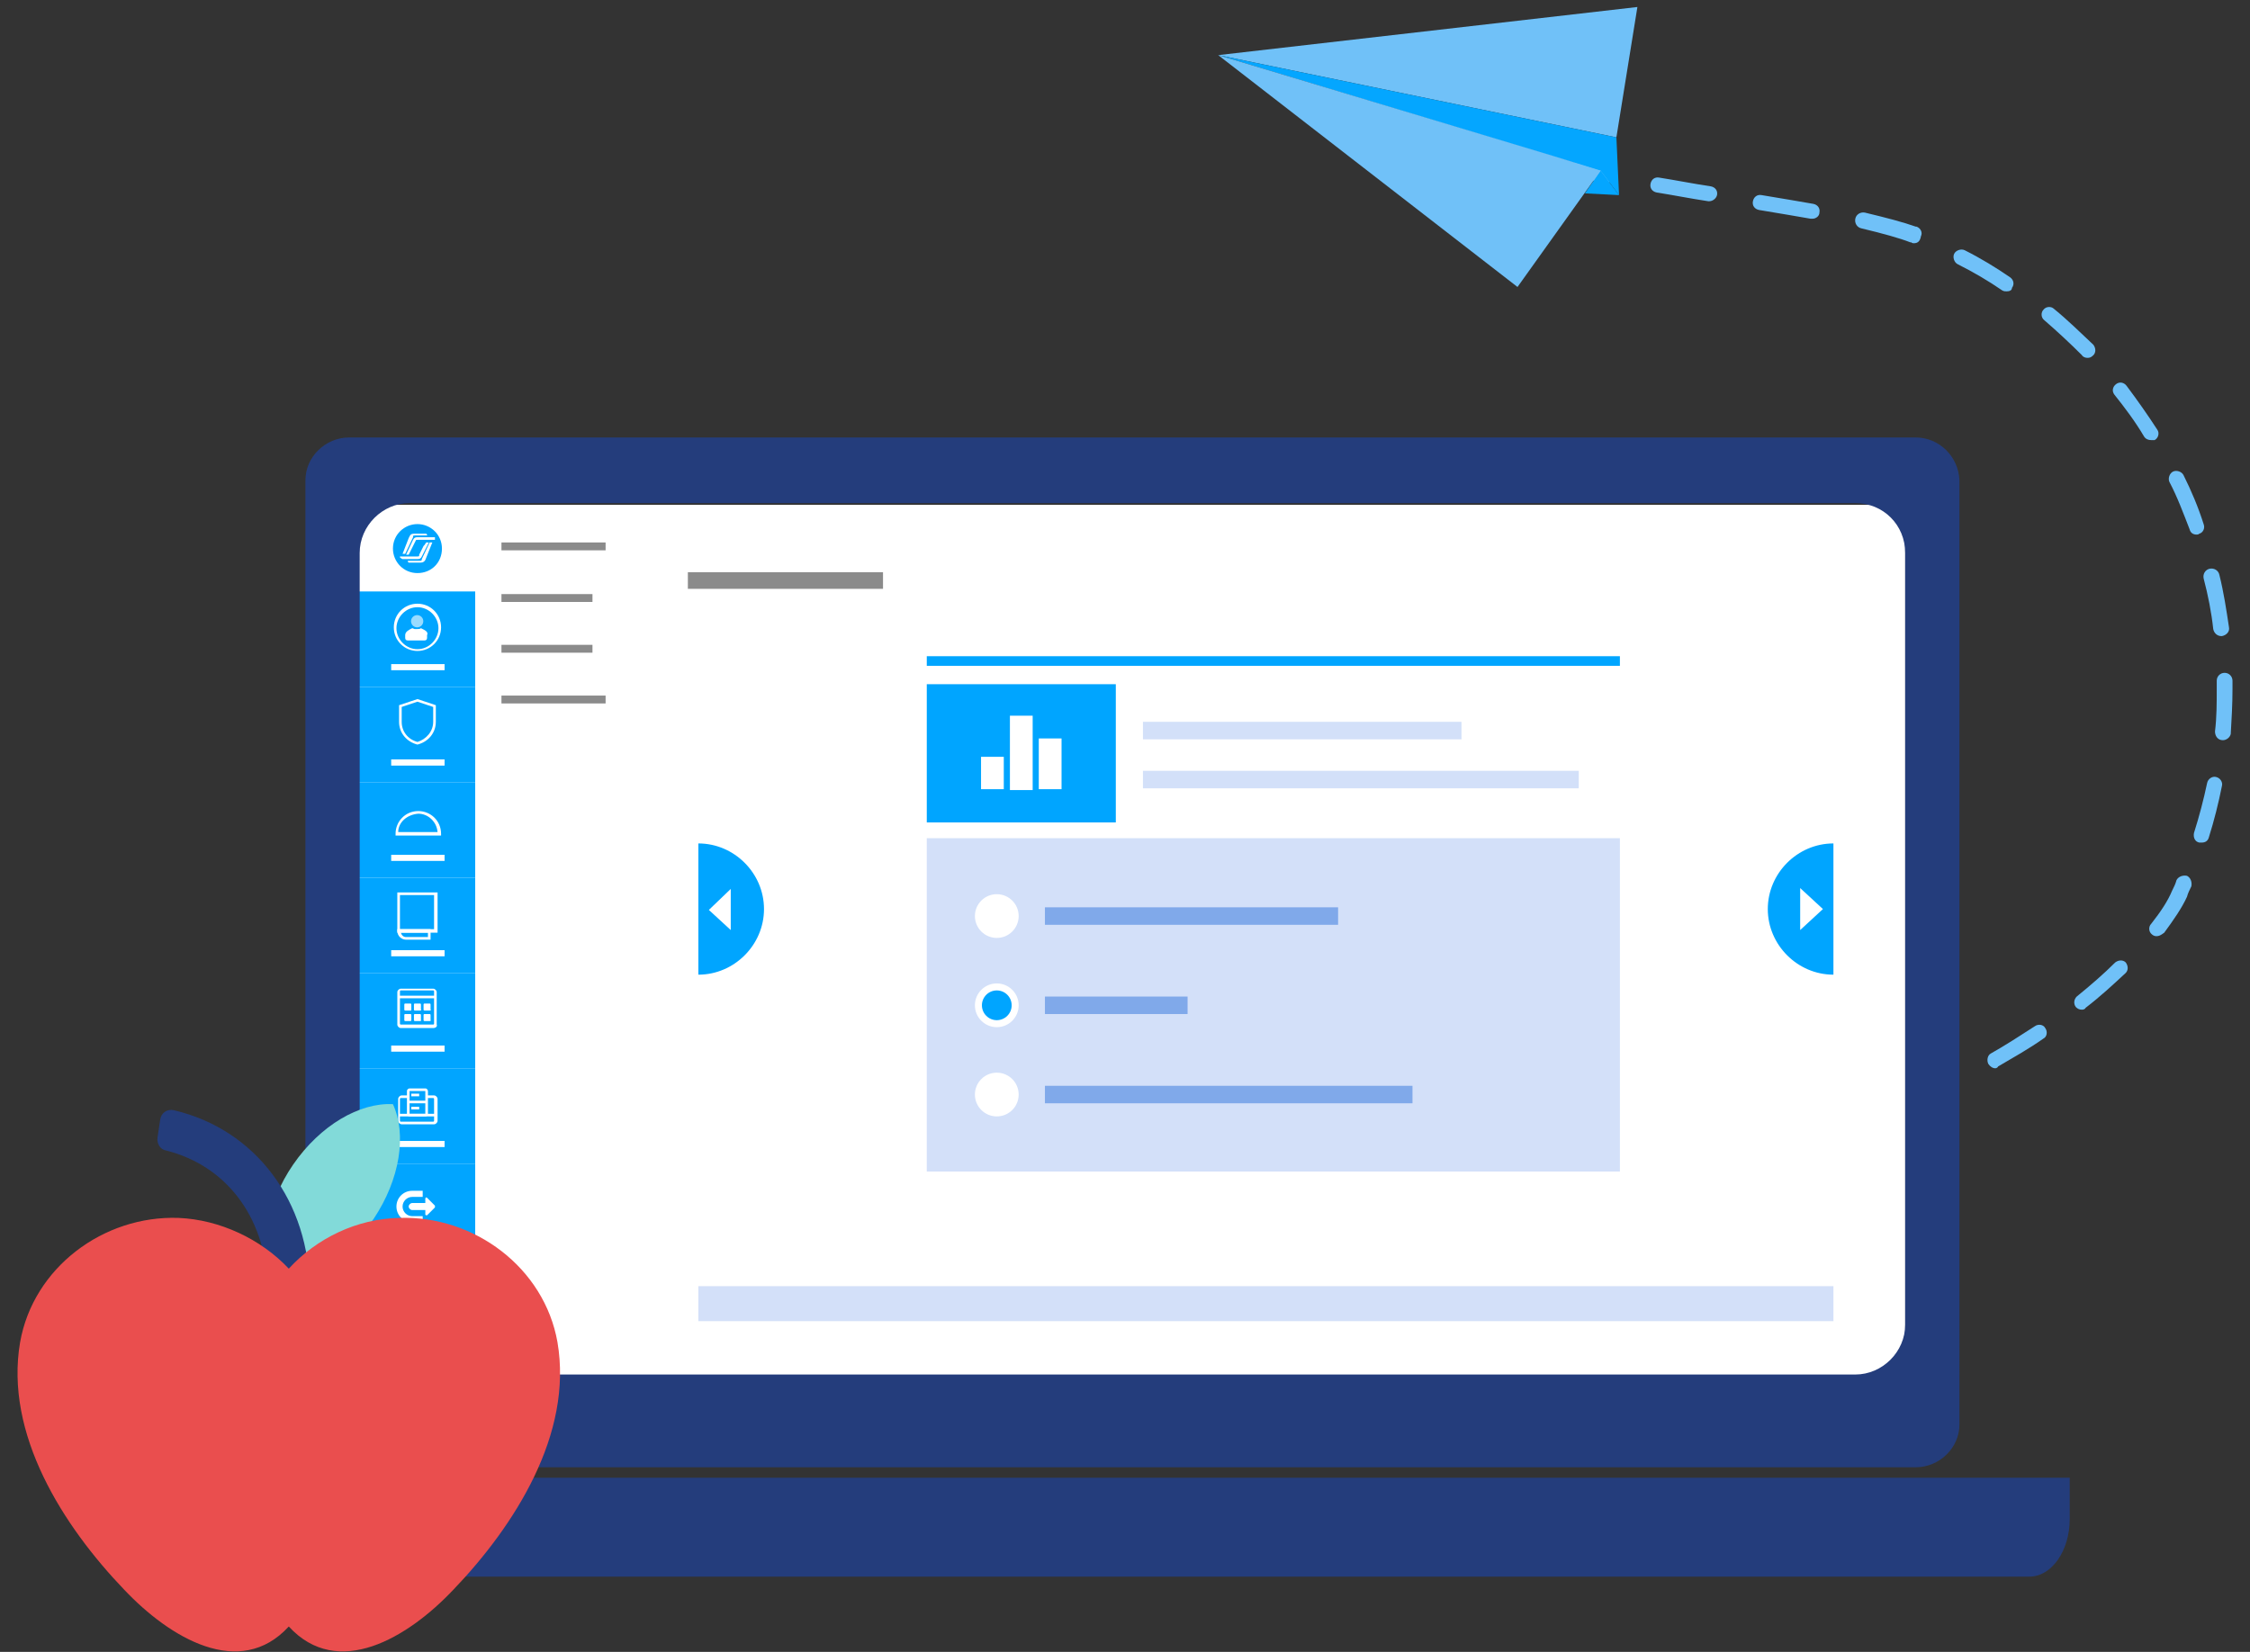 <svg xmlns="http://www.w3.org/2000/svg" xml:space="preserve" id="Capa_1" x="0" y="0" style="enable-background:new 0 0 257.1 188.8" version="1.1" viewBox="0 0 257.1 188.8"><rect x="0" y="0" width="257.1" height="188.8" fill="#333333" stroke="none"/><style>.st0{fill:#70c1f8}.st1{fill:#04a6ff}.st2{fill:#fff}.st4{fill:#01a5ff}.st6{fill:#8b8b8b}.st7{fill:#d3e0f9}.st8{fill:#00a5ff}.st9{fill:#80a9ea}.st10{fill:#243d7c}</style><path d="M219.8 125.6c-.4 0-.7-.3-.9-.6-.1-.5.1-1 .6-1.1.8-.2 1.7-.5 2.7-.9.5-.2 1 0 1.1.5.2.5 0 1-.5 1.1-1 .4-2 .7-2.9 1h-.1zM228 122.1c-.3 0-.6-.2-.8-.5-.2-.4-.1-1 .3-1.2 1.6-.9 3.3-2 5-3.1.4-.3 1-.2 1.2.2.3.4.2 1-.2 1.2-1.7 1.2-3.5 2.2-5.2 3.2 0 .1-.2.2-.3.2zm9.9-6.7c-.3 0-.5-.1-.7-.3-.3-.4-.2-.9.1-1.2 1.6-1.3 3.1-2.6 4.4-3.9.4-.3.9-.3 1.2 0 .3.4.3.9 0 1.2-1.4 1.3-2.9 2.7-4.6 4 0 .1-.2.2-.4.2zm8.5-8.4c-.2 0-.4-.1-.5-.2-.4-.3-.4-.9-.1-1.2 1.1-1.4 1.9-2.6 2.4-3.8.2-.4.4-.8.5-1.2.2-.4.7-.6 1.2-.5.4.2.6.7.5 1.2-.2.4-.4.8-.5 1.2-.6 1.3-1.5 2.6-2.6 4.1-.4.3-.6.4-.9.4zm5.2-10.7h-.3c-.5-.1-.7-.6-.6-1.1.6-1.9 1.1-3.8 1.5-5.7.1-.5.6-.8 1-.7.5.1.8.6.7 1-.4 2-.9 4-1.5 5.9-.1.4-.4.6-.8.6zm2.4-11.7s-.1 0 0 0c-.6 0-.9-.5-.9-1 .2-1.6.2-3.3.2-4.9v-.9c0-.5.4-.9.9-.9s.9.4.9.9v1c0 1.7-.1 3.4-.2 5.1-.1.4-.5.7-.9.7zm-.2-11.9c-.4 0-.8-.3-.9-.8-.2-1.9-.6-3.9-1.1-5.8-.1-.5.2-1 .7-1.1.5-.1 1 .2 1.1.7.5 2 .8 4 1.1 6 .1.5-.3.9-.8 1h-.1zM251 61.1c-.4 0-.7-.2-.8-.6-.7-1.8-1.4-3.7-2.3-5.4-.2-.4 0-1 .4-1.2.4-.2 1 0 1.2.4.9 1.8 1.7 3.7 2.3 5.6.2.5-.1 1-.5 1.1-.1.1-.2.1-.3.1zm-5.2-10.8c-.3 0-.6-.1-.8-.4-1-1.7-2.2-3.3-3.4-4.8-.3-.4-.2-.9.2-1.2.4-.3.9-.2 1.2.2 1.2 1.6 2.4 3.3 3.5 5 .3.4.1 1-.3 1.2h-.4zm-7.3-9.4c-.2 0-.5-.1-.6-.3-1.4-1.4-2.8-2.7-4.3-4-.4-.3-.4-.9-.1-1.2.3-.4.9-.4 1.2-.1 1.6 1.3 3 2.7 4.5 4.1.3.4.3.9 0 1.2-.3.3-.5.3-.7.3zm-9.2-7.6c-.2 0-.3 0-.5-.1-1.6-1.1-3.3-2.1-5.1-3-.4-.2-.6-.8-.4-1.2.2-.4.8-.6 1.2-.4 1.8.9 3.6 2 5.2 3.1.4.3.5.8.2 1.2 0 .3-.3.4-.6.4zm-10.6-5.5c-.1 0-.2 0-.3-.1h-.1c-1.3-.5-3.1-1-5.6-1.6-.5-.1-.8-.6-.7-1.1.1-.5.6-.8 1.1-.7 2.5.6 4.4 1.1 5.8 1.6h.1c.5.2.7.7.5 1.1-.1.6-.4.8-.8.8zM207.1 25h-.2c-1.7-.3-3.5-.6-5.9-1-.5-.1-.8-.5-.7-1 .1-.5.5-.8 1-.7 2.4.4 4.2.7 5.9 1 .5.1.8.5.7 1 0 .4-.4.7-.8.7zm-11.8-2h-.1c-2-.3-4-.7-5.9-1-.5-.1-.8-.5-.7-1s.5-.8 1-.7c1.9.3 3.9.7 5.9 1 .5.1.8.5.7 1-.1.4-.5.7-.9.7zM183.5 20.9h-.2c-1.2-.2-2.1-.5-2.9-.7-.5-.1-.7-.6-.6-1.1.1-.5.6-.7 1.1-.6.8.2 1.7.4 2.8.7.5.1.8.6.7 1-.1.5-.5.7-.9.7zM184.7 15.7 187.1.8l-47.9 5.5z" class="st0"/><path d="m139.2 6.3 43.6 13.2h.1l2.1 2.8-.3-6.6z" class="st1"/><path d="m185 22.3-3.9-.2 1.8-2.6z" class="st1"/><path d="m177.4 17.8 5.5 1.7-9.5 13.3-34.2-26.5z" class="st0"/><g id="Laptop_3_"><path d="M40.6 57.7h177.1v107.5H40.6z" class="st2"/><path d="M173.4 72.4c0-.1 0-.1 0 0 0-.1.1-.1 0 0 .1-.1.1-.1 0 0z" style="fill:#fbfbfb"/><path d="M40.5 57.7h13.7v9.9H40.5z" class="st2"/><path d="M47.7 59.9c-1.5 0-2.8 1.2-2.8 2.8 0 1.5 1.2 2.8 2.8 2.8s2.8-1.2 2.8-2.8c0-1.6-1.3-2.8-2.8-2.8zm-1 1.6.1-.2c.1-.2.2-.3.5-.3h1.4l.1.1v.1h-1.4c-.1 0-.2 0-.2.1v.1l-.9 1.9H46l.7-1.8zm-.9 2.3-.1-.1v-.1h2c.1 0 .2 0 .2-.1v-.1l.5-1 .1-.1.2-.3h.3l-.8 1.6c-.1.2-.2.3-.5.3H46c-.1 0-.1-.1-.2-.1zm2.8.2c-.1.2-.3.3-.5.3h-1.4l-.1-.1v-.1H48c.1 0 .1 0 .2-.1v-.1l.9-1.9h.3l-.8 2zm1.1-2.3h-2c-.1 0-.2 0-.2.1l-.6 1.2-.2.4h-.3l.8-1.7c.1-.2.2-.3.5-.3h2v.3c0-.1 0 0 0 0zM40.6 67.6h13.7v10.9H40.6z" class="st4"/><path d="M44.7 75.9h6.1v.7h-6.1zM48.1 71.8c-.1.1-.3.1-.5.1h-.2c-.1 0-.2-.1-.3-.1-.4.2-.8.4-.8.8v.3c0 .2.1.3.3.3h1.9c.2 0 .3-.1.3-.3v-.3c.2-.4-.3-.6-.7-.8z" class="st2"/><circle cx="47.7" cy="71" r=".7" class="st2" style="opacity:.6" transform="rotate(-45.001 47.687 71.04)"/><path d="M47.7 74.4c-1.5 0-2.7-1.2-2.7-2.7 0-1.5 1.2-2.7 2.7-2.7s2.7 1.2 2.7 2.7c0 1.5-1.2 2.7-2.7 2.7zm0-5c-1.3 0-2.4 1.1-2.4 2.4 0 1.3 1.1 2.4 2.4 2.4 1.3 0 2.4-1.1 2.4-2.4 0-1.3-1.1-2.4-2.4-2.4z" class="st2"/><path d="M40.6 78.5h13.7v10.9H40.6z" class="st4"/><path d="M44.7 86.8h6.1v.7h-6.1zM47.7 85.1c-1.2-.3-2.1-1.3-2.1-2.6v-1.9l2.1-.7 2.1.7v1.9c0 1.3-.9 2.3-2.1 2.6zm-1.8-4.3v1.7c0 1.1.7 2 1.8 2.3 1-.3 1.8-1.2 1.8-2.3v-1.7l-1.8-.6-1.8.6z" class="st2"/><path d="M40.6 89.4h13.7v10.9H40.6z" class="st4"/><path d="M44.7 97.7h6.1v.7h-6.1zM50.3 95.5h-5.1v-.2c0-1.4 1.1-2.6 2.6-2.6 1.4 0 2.6 1.1 2.6 2.6v.2zm-4.8-.4H50c-.1-1.2-1.1-2.1-2.2-2.1-1.3.1-2.3 1-2.3 2.1z" class="st2"/><path d="M40.6 100.3h13.7v10.9H40.6z" class="st4"/><path d="M44.7 108.6h6.1v.7h-6.1zM50 106.6h-4.6V102H50v4.6zm-4.3-.4h3.9v-3.9h-3.9v3.9z" class="st2"/><path d="M49.2 107.4h-2.8c-.5 0-1-.4-1-1v-.2h3.8v1.2zm-3.4-.8c.1.3.3.5.6.5h2.5v-.5h-3.1z" class="st2"/><path d="M40.6 111.2h13.7v10.9H40.6z" class="st4"/><path d="M44.7 119.5h6.1v.7h-6.1zM49.5 117.5h-3.7c-.2 0-.4-.2-.4-.4v-3.7c0-.2.2-.4.4-.4h3.7c.2 0 .4.2.4.4v3.7c.1.2-.1.4-.4.4zm-3.7-4.3c-.1 0-.1.1-.1.1v3.7c0 .1.1.1.1.1h3.7c.1 0 .1-.1.1-.1v-3.7c0-.1-.1-.1-.1-.1h-3.7z" class="st2"/><path d="M45.6 113.8h4.2v.3h-4.2zM46.9 115.5h-.6c-.1 0-.1-.1-.1-.1v-.6c0-.1.1-.1.1-.1h.6c.1 0 .1.1.1.1v.6c0 .1 0 .1-.1.1zM48 115.5h-.6c-.1 0-.1-.1-.1-.1v-.6c0-.1.1-.1.1-.1h.6c.1 0 .1.1.1.1v.6c.1.1 0 .1-.1.1zM49.1 115.5h-.6c-.1 0-.1-.1-.1-.1v-.6c0-.1.1-.1.1-.1h.6c.1 0 .1.1.1.1v.6c.1.1 0 .1-.1.1zM46.9 116.7h-.6c-.1 0-.1-.1-.1-.1v-.6c0-.1.1-.1.1-.1h.6c.1 0 .1.1.1.1v.6s0 .1-.1.1zM48 116.7h-.6c-.1 0-.1-.1-.1-.1v-.6c0-.1.1-.1.1-.1h.6c.1 0 .1.1.1.1v.6c.1 0 0 .1-.1.1zM49.1 116.7h-.6c-.1 0-.1-.1-.1-.1v-.6c0-.1.1-.1.1-.1h.6c.1 0 .1.1.1.1v.6c.1 0 0 .1-.1.1z" class="st2"/><path d="M40.6 122.1h13.7V133H40.6z" class="st4"/><path d="M44.7 130.4h6.1v.7h-6.1zM49.6 128.5h-3.7c-.2 0-.4-.2-.4-.4v-2.5c0-.2.2-.4.4-.4h3.7c.2 0 .4.2.4.4v2.5c0 .2-.2.4-.4.4zm-3.8-3c-.1 0-.1.1-.1.1v2.5c0 .1.1.1.1.1h3.7c.1 0 .1-.1.1-.1v-2.5c0-.1-.1-.1-.1-.1h-3.7z" class="st2"/><path d="M48.6 127.4h-1.8c-.1 0-.2-.1-.2-.2v-2.6c0-.1.1-.2.2-.2h1.8c.1 0 .2.1.2.2v2.6c0 .1-.1.2-.2.2z" class="st4"/><path d="M48.6 127.6h-1.8c-.2 0-.3-.2-.3-.3v-2.6c0-.2.2-.3.3-.3h1.8c.2 0 .3.2.3.3v2.6c0 .1-.1.3-.3.3zm-1.8-3v2.7h1.8v-2.6h-1.8z" class="st2"/><path d="M45.6 127.3h4.2v.3h-4.2zM46.6 125.8h2.2v.3h-2.2zM47 125h.9v.3H47zM47 126.5h.9v.3H47z" class="st2"/><path d="M40.6 133h13.7v10.9H40.6z" class="st4"/><path d="M44.7 141.3h6.1v.7h-6.1zM48.3 139.7h-1.2c-1 0-1.8-.8-1.8-1.8s.8-1.8 1.8-1.8h1.2v.7h-1.2c-.6 0-1.1.5-1.1 1.1s.5 1.1 1.1 1.1h1.2v.7z" class="st2"/><path d="M49.2 138.3h-2.1c-.2 0-.4-.2-.4-.4s.2-.4.4-.4h2.1v.8z" class="st2"/><path d="m49.7 137.8-.9-.9c-.1-.1-.2 0-.2.1v1.8c0 .1.1.1.2.1l.9-.9v-.2z" class="st2"/><path d="M40.6 143.9h13.7v10.9H40.6z" class="st4"/><path d="M44.7 152.2h6.1v.7h-6.1zM47.7 150.7c-1.5 0-2.7-1.2-2.7-2.7 0-1.5 1.2-2.7 2.7-2.7s2.7 1.2 2.7 2.7c0 1.5-1.2 2.7-2.7 2.7zm0-5c-1.3 0-2.4 1.1-2.4 2.4s1.1 2.4 2.4 2.4c1.3 0 2.4-1.1 2.4-2.4s-1.1-2.4-2.4-2.4z" class="st2"/><path d="M47.4 148.2c0-.1 0-.1.1-.2 0 0 .1-.1.2-.1h.3c.1 0 .1-.1.2-.1 0-.1.1-.2.1-.3 0-.1 0-.2-.1-.2 0-.1-.1-.1-.2-.1s-.1-.1-.2-.1h-.2c-.1 0-.1.1-.2.1l-.1.1h-.2c-.1 0-.1-.1-.1-.2s0-.1.1-.2.2-.2.3-.2.2-.1.4-.1.3 0 .4.1l.3.3c.1.1.1.3.1.4 0 .1 0 .2-.1.3 0 .1-.1.2-.2.2l-.2.2c-.1 0-.2.1-.3.1v.1c0 .1 0 .1-.1.2 0 0-.1.1-.2.1s-.1 0-.2-.1c0 0-.1-.1-.1-.2v-.1zm.1 1.2c-.1 0-.1 0-.2-.1s-.1-.1-.1-.2v-.1c0-.1 0-.1.1-.2s.1-.1.2-.1.1 0 .2.1c0 0 .1.1.1.2v.1c0 .1 0 .1-.1.2 0 0 0 .1-.2.1z" class="st2"/><path d="M40.6 154.8h13.7v10.9H40.6z" class="st4"/><path d="M57.3 62h11.9v.9H57.3zM57.3 67.9h10.4v.9H57.3zM57.3 73.7h10.4v.9H57.3zM57.3 79.5h11.9v.9H57.3z" class="st6"/><path d="M79.8 147h129.7v4H79.8z" class="st7"/><path d="M79.8 96.4c4.1 0 7.5 3.4 7.5 7.5s-3.4 7.5-7.5 7.5v-15z" class="st8"/><path d="M83.5 106.3 81 104l2.5-2.4z" class="st2"/><path d="M209.5 111.4c-4.1 0-7.5-3.4-7.5-7.5s3.4-7.5 7.5-7.5v15z" class="st8"/><path d="m205.7 101.5 2.6 2.4-2.6 2.4z" class="st2"/><path d="M105.9 95.8h79.2v38.1h-79.2zM130.6 82.5H167v2h-36.4zM130.6 88.1h49.8v2h-49.8z" class="st7"/><path d="M105.9 75h79.2v1.1h-79.2zM105.9 78.2h21.6V94h-21.6z" class="st8"/><g id="XMLID_74_"><g id="XMLID_75_"><path id="XMLID_94_" d="M112.1 86.5h2.6v3.7h-2.6z" class="st2"/><path id="XMLID_93_" d="M118.7 84.4h2.6v5.8h-2.6z" class="st2"/><path id="XMLID_92_" d="M115.4 81.8h2.6v8.5h-2.6z" class="st2"/></g></g><circle cx="113.9" cy="104.7" r="2.5" class="st2"/><circle cx="113.9" cy="114.9" r="2.5" class="st2"/><circle cx="113.9" cy="125.1" r="2.5" class="st2"/><path d="M119.4 103.7h33.5v2h-33.5zM119.4 113.9h16.3v2h-16.3zM119.4 124.1h42v2h-42z" class="st9"/><circle cx="113.9" cy="114.9" r="1.7" class="st8"/><path d="M218.9 50h-179c-2.7 0-5 2.2-5 4.9v107.9c0 2.7 2.2 4.9 5 4.9h179c2.7 0 5-2.2 5-4.9V54.9c-.1-2.7-2.3-4.9-5-4.9zm-1.2 101.4c0 3.1-2.6 5.7-5.7 5.7H46.8c-3.2 0-5.7-2.5-5.7-5.7V63.2c0-3.1 2.6-5.7 5.7-5.7H212c3.2 0 5.7 2.5 5.7 5.7v88.2zM236.4 168.9H22.3v4.7c0 3.6 2.1 6.6 4.6 6.6h205c2.5 0 4.6-2.9 4.6-6.6v-4.7z" class="st10"/><path d="M78.6 65.4h22.3v1.9H78.6z" class="st6"/></g><path d="M33.5 133.1c3.1-4.5 7.6-7.1 11.4-6.9 1.6 3.5.8 8.6-2.2 13.1-3.1 4.5-7.6 7.1-11.4 6.9-1.6-3.5-.9-8.6 2.2-13.1" style="fill:#82dad9"/><path d="M30.6 147.7h4.8c0-10.4-6.2-18.6-15.5-20.8-.8-.2-1.5.3-1.6 1.1l-.3 2c-.1.7.3 1.4 1 1.5 7.1 1.8 11.6 8 11.6 16.2" class="st10"/><path d="M2.3 153.4c1.5-8.5 9.5-14.5 18.1-14.2 4.7.2 9.4 2.4 12.6 5.8 3.2-3.5 7.8-5.7 12.6-5.8 8.6-.3 16.6 5.7 18.1 14.2 1.8 10.5-4.9 21-11.9 28.3-5.2 5.5-13.2 10.3-18.8 4.2-5.6 6.1-13.6 1.3-18.8-4.2-7-7.3-13.7-17.8-11.9-28.3" style="fill:#ea4e4e"/></svg>